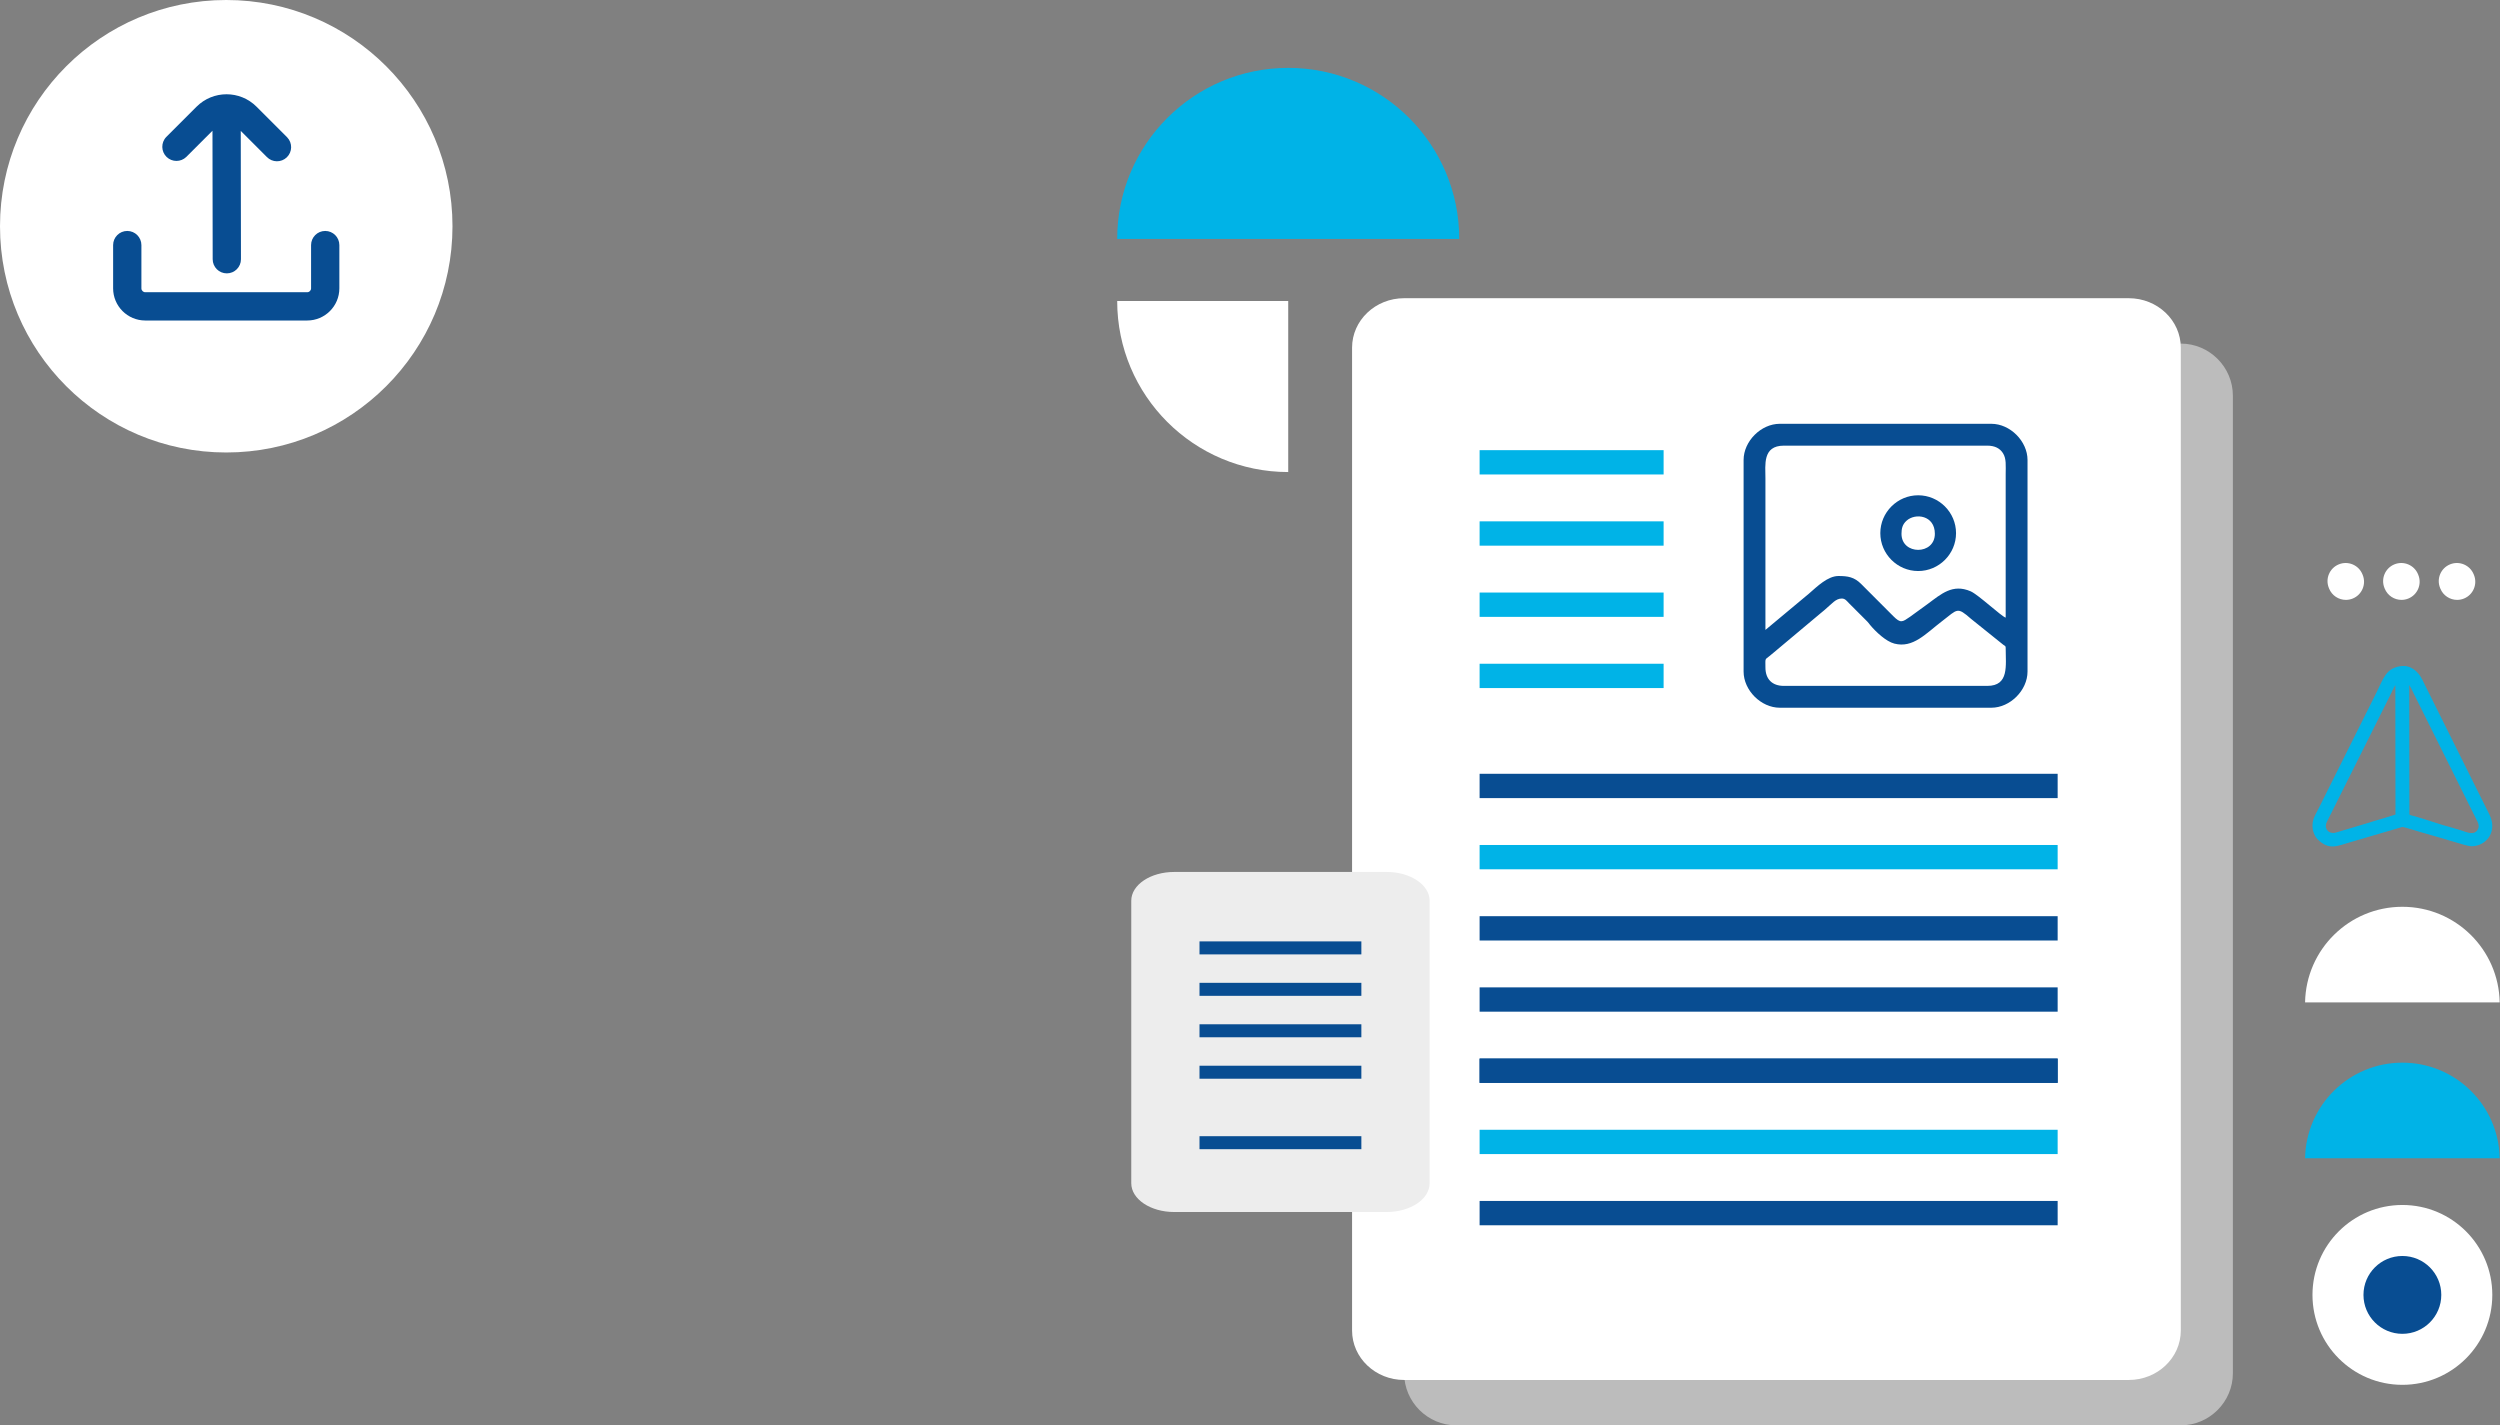<?xml version="1.0" encoding="UTF-8"?>
<svg xmlns="http://www.w3.org/2000/svg" width="221" height="126" viewBox="0 0 221 126" fill="none">
  <rect x="0" y="0" width="221" height="126" fill="#808080" stroke="none"/>
  <path fill-rule="evenodd" clip-rule="evenodd" d="M128.732 30.373H192.782C195.315 30.373 197.387 32.445 197.387 34.978V121.396C197.387 123.929 195.315 126 192.782 126H128.732C126.199 126 124.127 123.929 124.127 121.396V34.978C124.127 32.445 126.199 30.373 128.732 30.373Z" fill="white" fill-opacity="0.471"></path>
  <path d="M188.179 26.361H124.128C121.585 26.361 119.523 28.319 119.523 30.735V117.615C119.523 120.031 121.585 121.99 124.128 121.99H188.179C190.722 121.99 192.783 120.031 192.783 117.615V30.735C192.783 28.319 190.722 26.361 188.179 26.361Z" fill="white"></path>
  <path fill-rule="evenodd" clip-rule="evenodd" d="M113.879 26.61V41.729C105.529 41.729 98.76 34.96 98.76 26.61H113.879Z" fill="white"></path>
  <path fill-rule="evenodd" clip-rule="evenodd" d="M128.997 21.119H113.879H98.76C98.76 12.769 105.529 6 113.879 6C122.228 6 128.997 12.769 128.997 21.119Z" fill="#00B3E7"></path>
  <path d="M122.586 77.081H103.797C101.702 77.081 100.004 78.22 100.004 79.625V104.598C100.004 106.003 101.702 107.142 103.797 107.142H122.586C124.681 107.142 126.379 106.003 126.379 104.598V79.625C126.379 78.22 124.681 77.081 122.586 77.081Z" fill="#EDEDED"></path>
  <path d="M106.036 83.219H120.345V84.368H106.036V83.219Z" fill="#084D92"></path>
  <path d="M106.036 86.882H120.345V88.032H106.036V86.882Z" fill="#084D92"></path>
  <path d="M106.036 90.546H120.345V91.695H106.036V90.546Z" fill="#084D92"></path>
  <path d="M106.036 94.21H120.345V95.359H106.036V94.21Z" fill="#084D92"></path>
  <path d="M106.036 100.44H120.345V101.589H106.036V100.44Z" fill="#084D92"></path>
  <path fill-rule="evenodd" clip-rule="evenodd" d="M203.769 88.61H220.972C220.889 83.929 217.07 80.16 212.37 80.16C207.669 80.16 203.85 83.929 203.769 88.61Z" fill="white"></path>
  <path d="M220.32 114.47C220.32 110.079 216.761 106.52 212.371 106.52C207.981 106.52 204.423 110.079 204.423 114.47C204.423 118.86 207.981 122.419 212.371 122.419C216.761 122.419 220.32 118.86 220.32 114.47Z" fill="white"></path>
  <path fill-rule="evenodd" clip-rule="evenodd" d="M203.769 102.389H220.972C220.889 97.708 217.07 93.939 212.37 93.939C207.669 93.939 203.85 97.708 203.769 102.389Z" fill="#00B3E7"></path>
  <path d="M208.841 50.772C208.511 49.951 207.575 49.555 206.754 49.887C205.934 50.219 205.536 51.153 205.87 51.973L205.891 52.027C206.143 52.652 206.744 53.03 207.378 53.03C207.578 53.03 207.782 52.992 207.979 52.912C208.799 52.58 209.196 51.646 208.864 50.825L208.841 50.772Z" fill="white"></path>
  <path d="M213.758 50.772C213.426 49.951 212.492 49.555 211.67 49.887C210.85 50.219 210.453 51.153 210.785 51.973L210.806 52.027C211.059 52.652 211.659 53.03 212.293 53.03C212.493 53.03 212.697 52.992 212.894 52.912C213.715 52.58 214.111 51.646 213.779 50.825L213.758 50.772Z" fill="white"></path>
  <path d="M218.675 50.772C218.345 49.951 217.409 49.555 216.589 49.887C215.768 50.219 215.37 51.153 215.704 51.973L215.725 52.027C215.977 52.652 216.578 53.03 217.212 53.03C217.412 53.03 217.616 52.992 217.813 52.912C218.633 52.58 219.03 51.646 218.698 50.825L218.675 50.772Z" fill="white"></path>
  <path d="M215.81 114.469C215.81 112.569 214.27 111.029 212.371 111.029C210.471 111.029 208.931 112.569 208.931 114.469C208.931 116.369 210.471 117.91 212.371 117.91C214.27 117.91 215.81 116.369 215.81 114.469Z" fill="#084D92"></path>
  <path fill-rule="evenodd" clip-rule="evenodd" d="M218.919 73.48C218.56 73.839 217.969 73.524 217.443 73.367L216.718 73.153C215.881 72.949 214.268 72.371 213.378 72.136C213.249 72.101 213.125 72.088 212.99 72.004L212.978 60.56C213.137 60.797 213.267 61.1 213.399 61.363L219.017 72.65C219.148 72.911 219.179 73.218 218.919 73.48ZM211.761 72.004L210.661 72.35C210.508 72.401 210.424 72.409 210.272 72.46C210.127 72.509 210.054 72.533 209.909 72.569C209.763 72.606 209.666 72.652 209.522 72.693L206.544 73.583C205.867 73.801 205.398 73.253 205.696 72.65C205.835 72.366 205.959 72.124 206.098 71.848C206.363 71.317 206.627 70.791 206.9 70.243L211.327 61.39C211.451 61.14 211.599 60.8 211.748 60.56L211.761 72.004ZM204.861 74.179C205.896 75.212 206.604 74.781 207.787 74.446L212.369 73.102C212.525 73.102 213.683 73.474 213.949 73.548L216.227 74.206C216.308 74.228 216.378 74.258 216.459 74.279C216.613 74.32 216.759 74.374 216.925 74.416C217.241 74.495 217.522 74.605 217.832 74.68C218.191 74.769 218.371 74.846 218.738 74.792C219.921 74.622 220.765 73.424 220.064 72.004C219.699 71.26 219.348 70.57 218.978 69.829C218.243 68.364 217.54 66.929 216.815 65.48L214.123 60.069C213.737 59.294 213.056 58.758 212.188 58.892C210.903 59.09 210.69 59.996 210.072 61.234C209.757 61.863 209.466 62.443 209.153 63.072L205.009 71.382C204.66 72.082 204.348 72.474 204.439 73.246C204.469 73.502 204.613 73.931 204.861 74.179Z" fill="#00B3E7"></path>
  <path fill-rule="evenodd" clip-rule="evenodd" d="M156.064 59.004C156.064 58.203 155.993 58.325 156.401 58.012C156.552 57.896 156.651 57.804 156.797 57.685L160.9 54.246C161.036 54.135 161.152 54.037 161.295 53.918C161.975 53.346 162.271 52.91 162.822 52.91C163.122 52.91 163.273 53.149 163.442 53.317L165.07 54.946C165.201 55.079 165.202 55.112 165.314 55.244C165.819 55.85 166.721 56.705 167.465 56.895C169.116 57.318 170.22 56.025 171.692 54.9C173.068 53.848 172.99 53.614 174.239 54.706L177.083 56.991C177.22 57.1 177.302 57.084 177.302 57.254C177.302 58.839 177.626 60.633 175.674 60.633H157.695C156.66 60.633 156.064 60.037 156.064 59.004ZM156.064 55.684V42.291C156.064 41.109 155.788 39.395 157.695 39.395H175.674C176.355 39.395 176.797 39.644 177.061 40.059C177.374 40.551 177.302 41.149 177.302 41.929V54.599C176.938 54.502 174.884 52.565 174.202 52.27C172.607 51.582 171.601 52.511 170.416 53.384L168.844 54.526C168.166 54.989 168.024 55.127 167.363 54.464L164.529 51.626C163.917 51.01 163.35 50.919 162.52 50.919C161.576 50.919 160.642 51.839 159.913 52.475L156.064 55.684ZM154.134 40.663V59.366C154.134 61.023 155.673 62.563 157.332 62.563H176.036C177.693 62.563 179.233 61.023 179.233 59.366V40.663C179.233 39.005 177.698 37.464 176.036 37.464H157.332C155.673 37.464 154.134 39.004 154.134 40.663Z" fill="#084D92"></path>
  <path fill-rule="evenodd" clip-rule="evenodd" d="M168.092 47.188C168.092 46.721 168.18 46.36 168.53 46.038C169.307 45.321 171.042 45.542 171.042 47.188C171.042 49.079 168.092 49.085 168.092 47.188ZM166.22 47.131C166.22 48.971 167.728 50.479 169.566 50.479C171.406 50.479 172.914 48.971 172.914 47.131C172.914 45.291 171.406 43.783 169.566 43.783C167.728 43.783 166.22 45.291 166.22 47.131Z" fill="#084D92"></path>
  <path d="M130.797 52.381H147.063V54.531H130.797V52.381Z" fill="#00B3E7"></path>
  <path d="M130.797 58.675H147.063V60.825H130.797V58.675Z" fill="#00B3E7"></path>
  <path d="M130.797 46.087H147.063V48.237H130.797V46.087Z" fill="#00B3E7"></path>
  <path d="M130.797 39.794H147.063V41.943H130.797V39.794Z" fill="#00B3E7"></path>
  <path d="M130.797 68.403H181.896V70.553H130.797V68.403Z" fill="#084D92"></path>
  <path d="M130.797 74.697H181.896V76.846H130.797V74.697Z" fill="#00B3E7"></path>
  <path d="M130.797 80.991H181.896V83.141H130.797V80.991Z" fill="#084D92"></path>
  <path d="M130.797 87.284H181.896V89.432H130.797V87.284Z" fill="#084D92"></path>
  <path d="M130.797 93.578H181.896V95.726H130.797V93.578Z" fill="#084D92"></path>
  <path d="M130.797 93.578H181.896V95.726H130.797V93.578Z" fill="#084D92"></path>
  <path d="M130.797 99.872H181.896V102.02H130.797V99.872Z" fill="#00B3E7"></path>
  <path d="M130.797 106.164H181.896V108.314H130.797V106.164Z" fill="#084D92"></path>
  <circle cx="20" cy="20" r="20" fill="white"></circle>
  <path d="M16.466 13.875L18.783 11.557L18.801 22.916C18.801 23.607 19.36 24.166 20.051 24.166C20.741 24.166 21.301 23.607 21.301 22.916L21.283 11.571L23.587 13.876C24.067 14.372 24.858 14.386 25.355 13.906C25.851 13.427 25.865 12.635 25.385 12.139C25.375 12.128 25.365 12.118 25.355 12.108L22.678 9.432C21.214 7.967 18.84 7.967 17.375 9.432L17.375 9.432L14.698 12.108C14.219 12.605 14.233 13.396 14.729 13.875C15.214 14.343 15.982 14.343 16.466 13.875Z" fill="#084D92"></path>
  <path d="M28.749 20.416C28.058 20.416 27.499 20.976 27.499 21.666V25.492C27.498 25.68 27.346 25.832 27.158 25.833H12.841C12.653 25.832 12.5 25.68 12.5 25.492V21.666C12.5 20.976 11.94 20.416 11.25 20.416C10.56 20.416 10 20.976 10 21.666V25.492C10.002 27.06 11.273 28.331 12.841 28.333H27.158C28.726 28.331 29.997 27.06 29.999 25.492V21.666C29.999 20.976 29.439 20.416 28.749 20.416Z" fill="#084D92"></path>
</svg>
